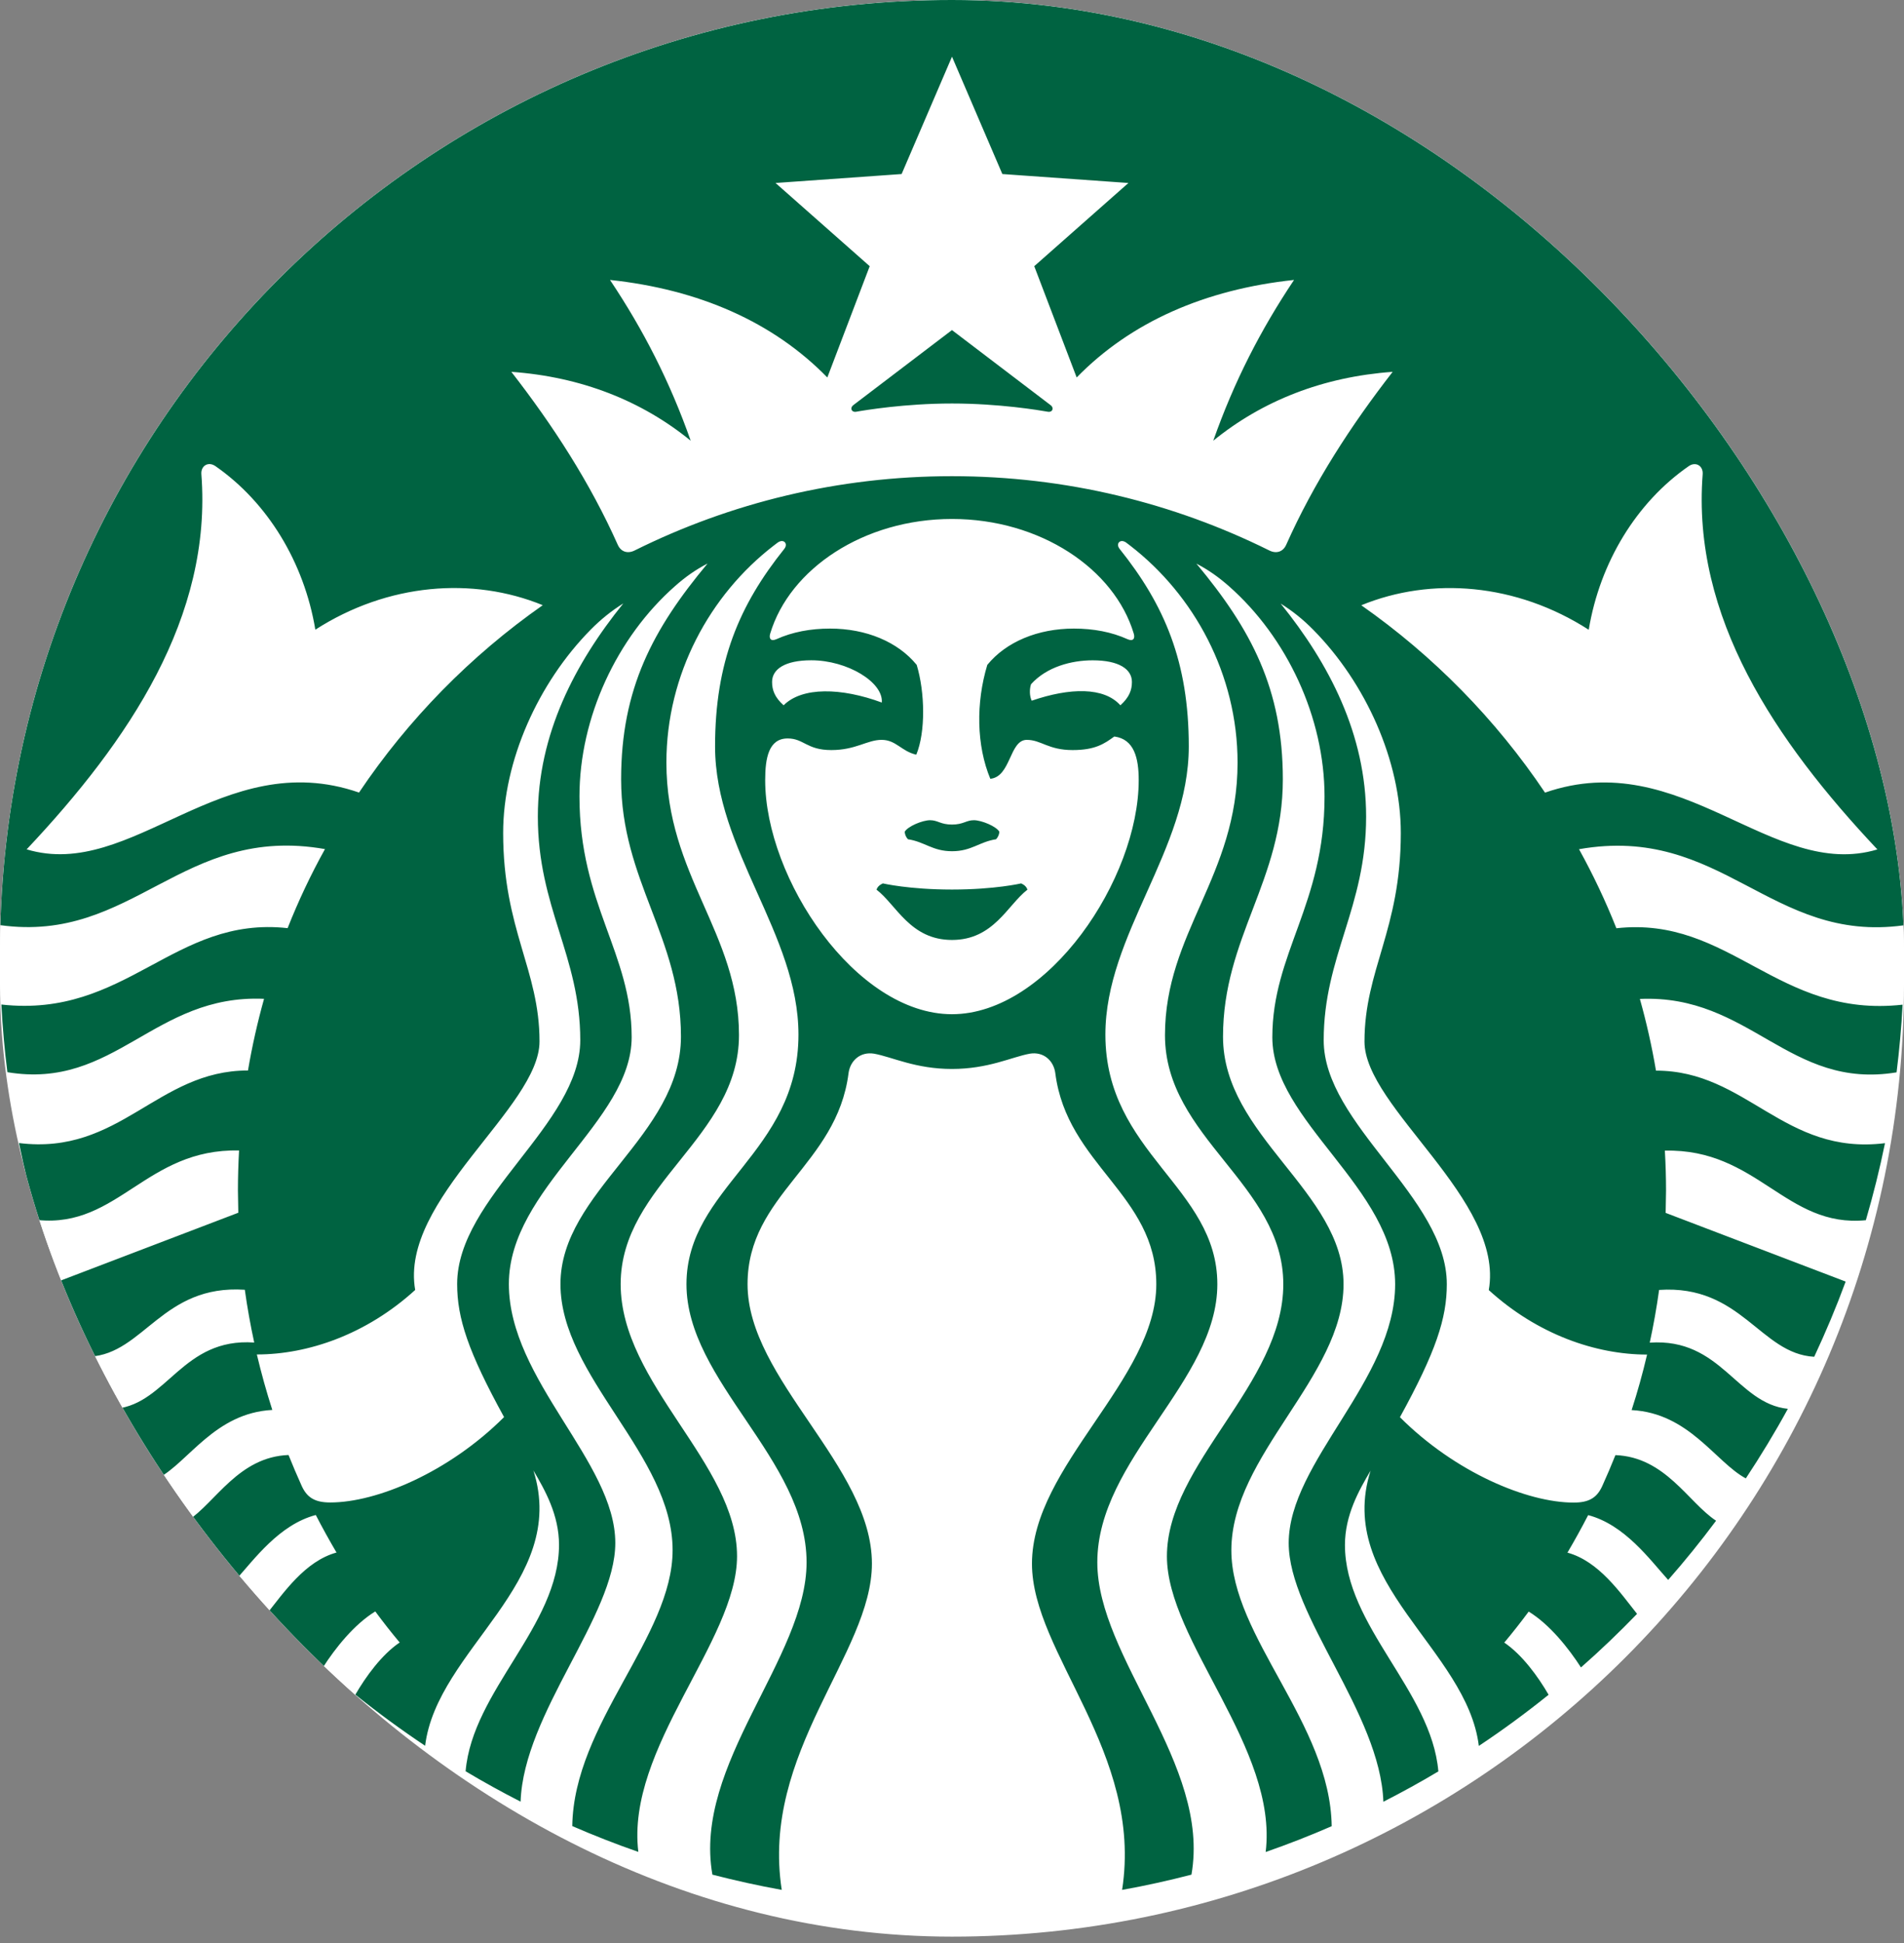 <svg width="50" height="51" viewBox="0 0 50 51" fill="none" xmlns="http://www.w3.org/2000/svg">
<rect x="0" y="0" width="50" height="51" fill="#808080" stroke="none"/>
<g clip-path="url(#clip0_7528_4291)">
<path fill-rule="evenodd" clip-rule="evenodd" d="M1171.54 -118.749C1178.31 -118.723 1180.84 -118.031 1183.38 -116.672C1185.88 -115.337 1187.84 -113.379 1189.17 -110.884C1190.56 -108.293 1191.25 -105.71 1191.25 -98.634L1191.25 2519.47C1191.25 2526.54 1190.56 2529.13 1189.17 2531.72C1187.84 2534.21 1185.88 2536.17 1183.38 2537.5C1180.79 2538.89 1178.21 2539.58 1171.13 2539.58L-119.468 2539.58C-126.543 2539.58 -129.126 2538.89 -131.718 2537.5C-134.213 2536.17 -136.171 2534.21 -137.505 2531.72C-138.864 2529.18 -139.556 2526.64 -139.583 2519.88L-139.583 -99.037C-139.556 -105.809 -138.864 -108.343 -137.505 -110.884C-136.171 -113.379 -134.213 -115.337 -131.718 -116.672C-129.177 -118.03 -126.645 -118.723 -119.875 -118.749L1171.54 -118.749Z" fill="white" stroke="black" stroke-opacity="0.1" stroke-width="3"/>
<path d="M25 50.002C38.808 50.002 50.002 38.808 50.002 25C50.002 11.192 38.808 -0.002 25 -0.002C11.192 -0.002 -0.002 11.192 -0.002 25C-0.002 38.808 11.192 50.002 25 50.002Z" fill="white"/>
<path d="M27.514 10.807C27.295 10.768 26.238 10.591 25 10.591C23.762 10.591 22.705 10.768 22.486 10.807C22.36 10.83 22.312 10.707 22.407 10.635C22.494 10.571 24.999 8.664 24.999 8.664L27.59 10.635C27.688 10.707 27.64 10.83 27.514 10.807ZM23.186 23.188C23.186 23.188 23.053 23.235 23.018 23.352C23.543 23.755 23.905 24.672 25 24.672C26.095 24.672 26.457 23.755 26.981 23.352C26.947 23.234 26.814 23.188 26.814 23.188C26.814 23.188 26.128 23.349 25 23.349C23.872 23.349 23.186 23.188 23.186 23.188ZM25 21.643C24.696 21.643 24.629 21.528 24.422 21.529C24.224 21.53 23.841 21.688 23.758 21.832C23.763 21.905 23.79 21.971 23.843 22.029C24.287 22.096 24.487 22.343 25.001 22.343C25.515 22.343 25.714 22.096 26.158 22.029C26.21 21.971 26.238 21.906 26.244 21.832C26.162 21.688 25.777 21.531 25.579 21.529C25.371 21.527 25.303 21.643 25 21.643ZM49.963 26.371C49.932 26.968 49.878 27.561 49.805 28.147C46.975 28.615 45.963 26.093 43.064 26.22C43.237 26.835 43.378 27.462 43.487 28.102C45.877 28.1 46.841 30.335 49.501 30.006C49.361 30.689 49.193 31.363 48.998 32.028C46.895 32.234 46.154 30.144 43.72 30.202C43.74 30.548 43.751 30.898 43.751 31.252L43.741 31.836L48.468 33.639C48.22 34.312 47.943 34.969 47.642 35.613C46.221 35.535 45.731 33.712 43.569 33.858C43.504 34.325 43.422 34.787 43.323 35.242C45.201 35.111 45.605 36.839 46.95 36.979C46.608 37.604 46.238 38.212 45.846 38.805C45.049 38.378 44.358 37.091 42.847 37.012C43.002 36.533 43.138 36.048 43.253 35.555C41.913 35.555 40.381 35.032 39.096 33.862C39.513 31.491 35.832 29.076 35.832 27.339C35.832 25.453 36.786 24.408 36.786 21.865C36.786 19.977 35.869 17.93 34.487 16.531C34.219 16.259 33.945 16.039 33.63 15.842C34.9 17.413 35.875 19.277 35.875 21.435C35.875 23.83 34.761 25.094 34.761 27.305C34.761 29.515 37.994 31.427 37.994 33.707C37.994 34.603 37.708 35.479 36.763 37.199C38.214 38.649 40.105 39.44 41.325 39.44C41.721 39.44 41.933 39.319 42.075 39.008C42.197 38.74 42.312 38.468 42.422 38.194C43.736 38.245 44.337 39.439 45.065 39.916C44.666 40.452 44.247 40.969 43.807 41.47C43.32 40.93 42.665 40.022 41.706 39.769C41.534 40.102 41.352 40.432 41.162 40.754C41.987 40.979 42.553 41.812 42.99 42.361C42.518 42.849 42.028 43.318 41.517 43.767C41.197 43.271 40.701 42.641 40.144 42.301C39.938 42.579 39.724 42.851 39.503 43.115C39.977 43.436 40.394 44.013 40.667 44.484C40.077 44.958 39.467 45.407 38.835 45.827C38.523 43.288 35.057 41.547 35.992 38.602C35.685 39.121 35.319 39.77 35.319 40.552C35.319 42.684 37.591 44.377 37.772 46.496C37.301 46.778 36.819 47.042 36.328 47.293C36.247 44.964 33.842 42.415 33.842 40.503C33.842 38.369 36.637 36.226 36.637 33.707C36.637 31.186 33.412 29.441 33.412 27.227C33.412 25.016 34.783 23.743 34.783 20.908C34.783 18.832 33.797 16.73 32.273 15.387C32.002 15.149 31.737 14.96 31.418 14.794C32.855 16.518 33.688 18.082 33.688 20.456C33.688 23.122 32.117 24.602 32.117 27.212C32.117 29.823 35.282 31.274 35.282 33.708C35.282 36.141 32.336 38.192 32.336 40.692C32.336 42.966 34.932 45.236 34.971 47.934C34.403 48.182 33.825 48.407 33.237 48.612C33.567 45.887 30.644 43.075 30.644 40.851C30.644 38.419 33.7 36.329 33.7 33.708C33.7 31.084 30.593 29.865 30.593 27.172C30.593 24.482 32.499 22.992 32.499 20.018C32.499 17.701 31.355 15.617 29.683 14.325L29.578 14.245C29.42 14.128 29.29 14.269 29.402 14.408C30.585 15.885 31.218 17.379 31.218 19.592C31.218 22.312 29.028 24.522 29.028 27.157C29.028 30.267 31.968 31.156 31.968 33.708C31.968 36.258 28.816 38.299 28.816 41.008C28.816 43.519 31.799 46.307 31.288 49.206C30.689 49.361 30.082 49.496 29.467 49.606C30.027 45.996 27.1 43.403 27.1 41.042C27.1 38.485 30.365 36.206 30.365 33.708C30.365 31.351 28.022 30.581 27.713 28.17C27.671 27.841 27.407 27.597 27.043 27.657C26.567 27.744 25.957 28.058 24.998 28.058C24.04 28.058 23.43 27.743 22.953 27.657C22.59 27.598 22.326 27.842 22.283 28.17C21.976 30.581 19.631 31.35 19.631 33.708C19.631 36.206 22.897 38.484 22.897 41.042C22.897 43.403 19.97 45.996 20.529 49.606C19.914 49.495 19.307 49.36 18.708 49.206C18.197 46.307 21.181 43.519 21.181 41.008C21.181 38.299 18.027 36.258 18.027 33.708C18.027 31.156 20.968 30.267 20.968 27.157C20.968 24.522 18.778 22.312 18.778 19.592C18.778 17.38 19.411 15.886 20.595 14.408C20.706 14.269 20.577 14.128 20.418 14.245L20.313 14.325C18.643 15.613 17.5 17.698 17.5 20.015C17.5 22.988 19.406 24.478 19.406 27.169C19.406 29.861 16.299 31.08 16.299 33.704C16.299 36.326 19.355 38.416 19.355 40.847C19.355 43.072 16.433 45.883 16.763 48.609C16.174 48.404 15.596 48.178 15.028 47.931C15.068 45.233 17.663 42.962 17.663 40.688C17.663 38.188 14.718 36.138 14.718 33.704C14.718 31.271 17.882 29.819 17.882 27.208C17.882 24.598 16.311 23.118 16.311 20.453C16.311 18.079 17.143 16.515 18.581 14.791C18.261 14.957 17.996 15.146 17.727 15.384C16.203 16.727 15.217 18.828 15.217 20.905C15.217 23.74 16.588 25.012 16.588 27.224C16.588 29.438 13.363 31.183 13.363 33.703C13.363 36.222 16.158 38.367 16.158 40.5C16.158 42.413 13.752 44.962 13.671 47.29C13.18 47.039 12.698 46.774 12.227 46.492C12.409 44.373 14.68 42.681 14.68 40.548C14.68 39.767 14.315 39.117 14.008 38.598C14.942 41.544 11.476 43.284 11.164 45.823C10.533 45.403 9.922 44.954 9.332 44.481C9.604 44.011 10.022 43.432 10.496 43.112C10.274 42.848 10.061 42.576 9.855 42.297C9.297 42.638 8.8 43.267 8.482 43.764C7.972 43.315 7.481 42.846 7.009 42.358C7.447 41.809 8.012 40.976 8.837 40.751C8.647 40.428 8.465 40.1 8.293 39.766C7.334 40.018 6.678 40.927 6.192 41.467C5.752 40.965 5.332 40.447 4.934 39.913C5.662 39.436 6.263 38.241 7.577 38.191C7.687 38.464 7.802 38.736 7.924 39.005C8.066 39.316 8.279 39.437 8.674 39.437C9.894 39.437 11.784 38.646 13.237 37.196C12.292 35.476 12.005 34.6 12.005 33.703C12.005 31.425 15.238 29.512 15.238 27.302C15.238 25.091 14.124 23.827 14.124 21.432C14.124 19.273 15.099 17.41 16.369 15.838C16.054 16.036 15.78 16.256 15.512 16.527C14.13 17.927 13.213 19.974 13.213 21.862C13.213 24.405 14.168 25.449 14.168 27.336C14.168 29.073 10.487 31.488 10.903 33.859C9.618 35.029 8.086 35.552 6.745 35.552C6.862 36.045 6.997 36.53 7.151 37.008C5.641 37.088 4.95 38.376 4.152 38.802C3.759 38.209 3.391 37.601 3.048 36.976C4.392 36.836 4.797 35.108 6.676 35.239C6.577 34.783 6.494 34.321 6.429 33.854C4.267 33.709 3.777 35.532 2.357 35.61C2.055 34.966 1.778 34.308 1.531 33.636L6.258 31.832L6.248 31.248C6.248 30.895 6.259 30.545 6.278 30.198C3.844 30.142 3.103 32.231 1 32.024C0.807 31.36 0.637 30.687 0.498 30.003C3.157 30.332 4.121 28.097 6.512 28.098C6.621 27.458 6.762 26.832 6.934 26.217C4.035 26.091 3.023 28.613 0.194 28.143C0.12 27.558 0.067 26.965 0.036 26.367C3.325 26.735 4.558 24.031 7.553 24.362C7.836 23.646 8.164 22.953 8.534 22.287C4.779 21.627 3.504 24.767 0.009 24.284C0.387 10.808 11.431 -0.002 25 -0.002C38.569 -0.002 49.613 10.808 49.991 24.288C46.495 24.77 45.22 21.631 41.466 22.29C41.835 22.957 42.163 23.649 42.447 24.365C45.44 24.033 46.673 26.738 49.963 26.371ZM14.253 15.885C12.412 15.133 10.184 15.306 8.281 16.528C7.986 14.758 7.025 13.184 5.657 12.235C5.467 12.104 5.271 12.228 5.288 12.447C5.577 16.189 3.39 19.438 0.7 22.294C3.472 23.128 5.832 19.558 9.428 20.803C10.718 18.883 12.357 17.213 14.253 15.885ZM25 13.622C22.679 13.622 20.735 14.934 20.226 16.63C20.187 16.76 20.24 16.844 20.39 16.777C20.808 16.589 21.282 16.499 21.798 16.499C22.745 16.499 23.579 16.847 24.073 17.452C24.291 18.172 24.309 19.214 24.062 19.809C23.672 19.722 23.532 19.42 23.152 19.42C22.771 19.42 22.476 19.688 21.83 19.688C21.185 19.688 21.109 19.383 20.685 19.383C20.186 19.383 20.094 19.897 20.094 20.477C20.094 23.062 22.471 26.621 24.999 26.621C27.527 26.621 29.903 23.062 29.903 20.477C29.903 19.897 29.784 19.4 29.262 19.332C29.003 19.52 28.763 19.688 28.168 19.688C27.523 19.688 27.344 19.42 26.964 19.42C26.505 19.42 26.551 20.388 26.006 20.442C25.642 19.569 25.625 18.449 25.927 17.452C26.421 16.847 27.254 16.499 28.201 16.499C28.717 16.499 29.195 16.59 29.608 16.777C29.759 16.844 29.812 16.759 29.773 16.63C29.264 14.934 27.321 13.622 25 13.622ZM28.695 17.332C28.138 17.332 27.486 17.503 27.076 17.959C27.033 18.083 27.033 18.268 27.093 18.392C28.102 18.046 28.992 18.032 29.422 18.513C29.652 18.305 29.725 18.117 29.725 17.9C29.725 17.564 29.383 17.332 28.695 17.332ZM20.578 18.513C21.064 18.026 22.09 18.047 23.156 18.44C23.203 17.91 22.253 17.331 21.305 17.331C20.616 17.331 20.275 17.563 20.275 17.9C20.275 18.117 20.348 18.306 20.578 18.513ZM36.572 9.76C34.74 9.891 33.148 10.52 31.861 11.568C32.407 10.018 33.102 8.663 33.982 7.348C31.648 7.596 29.698 8.449 28.274 9.908L27.16 6.987L29.633 4.803L26.322 4.568L25 1.488L23.677 4.568L20.366 4.803L22.839 6.987L21.726 9.908C20.302 8.449 18.351 7.596 16.019 7.348C16.898 8.663 17.592 10.019 18.138 11.568C16.852 10.519 15.26 9.89 13.428 9.76C14.527 11.173 15.501 12.68 16.223 14.3C16.304 14.482 16.479 14.543 16.668 14.448C19.178 13.201 22.007 12.499 24.999 12.499C27.992 12.499 30.819 13.202 33.331 14.448C33.52 14.543 33.695 14.482 33.776 14.3C34.498 12.68 35.472 11.173 36.572 9.76ZM40.573 20.805C44.167 19.559 46.528 23.128 49.301 22.296C46.611 19.44 44.424 16.191 44.713 12.449C44.731 12.23 44.533 12.105 44.345 12.237C42.976 13.186 42.015 14.759 41.721 16.53C39.817 15.307 37.589 15.133 35.748 15.887C37.642 17.213 39.282 18.883 40.573 20.805Z" fill="#006341"/>
<path d="M43.829 46.675H42.557V50.096H42.102V46.675H40.833V46.25H43.829V46.675ZM44.363 46.25H45.039L46.347 49.265H46.357L47.668 46.25H48.333V50.096H47.874V46.872H47.864L46.487 50.096H46.209L44.827 46.872H44.817V50.096H44.363V46.25Z" fill="#006341"/>
</g>
<defs>
<clipPath id="clip0_7528_4291">
<rect width="50" height="50.833" rx="25" fill="white"/>
</clipPath>
</defs>
</svg>
